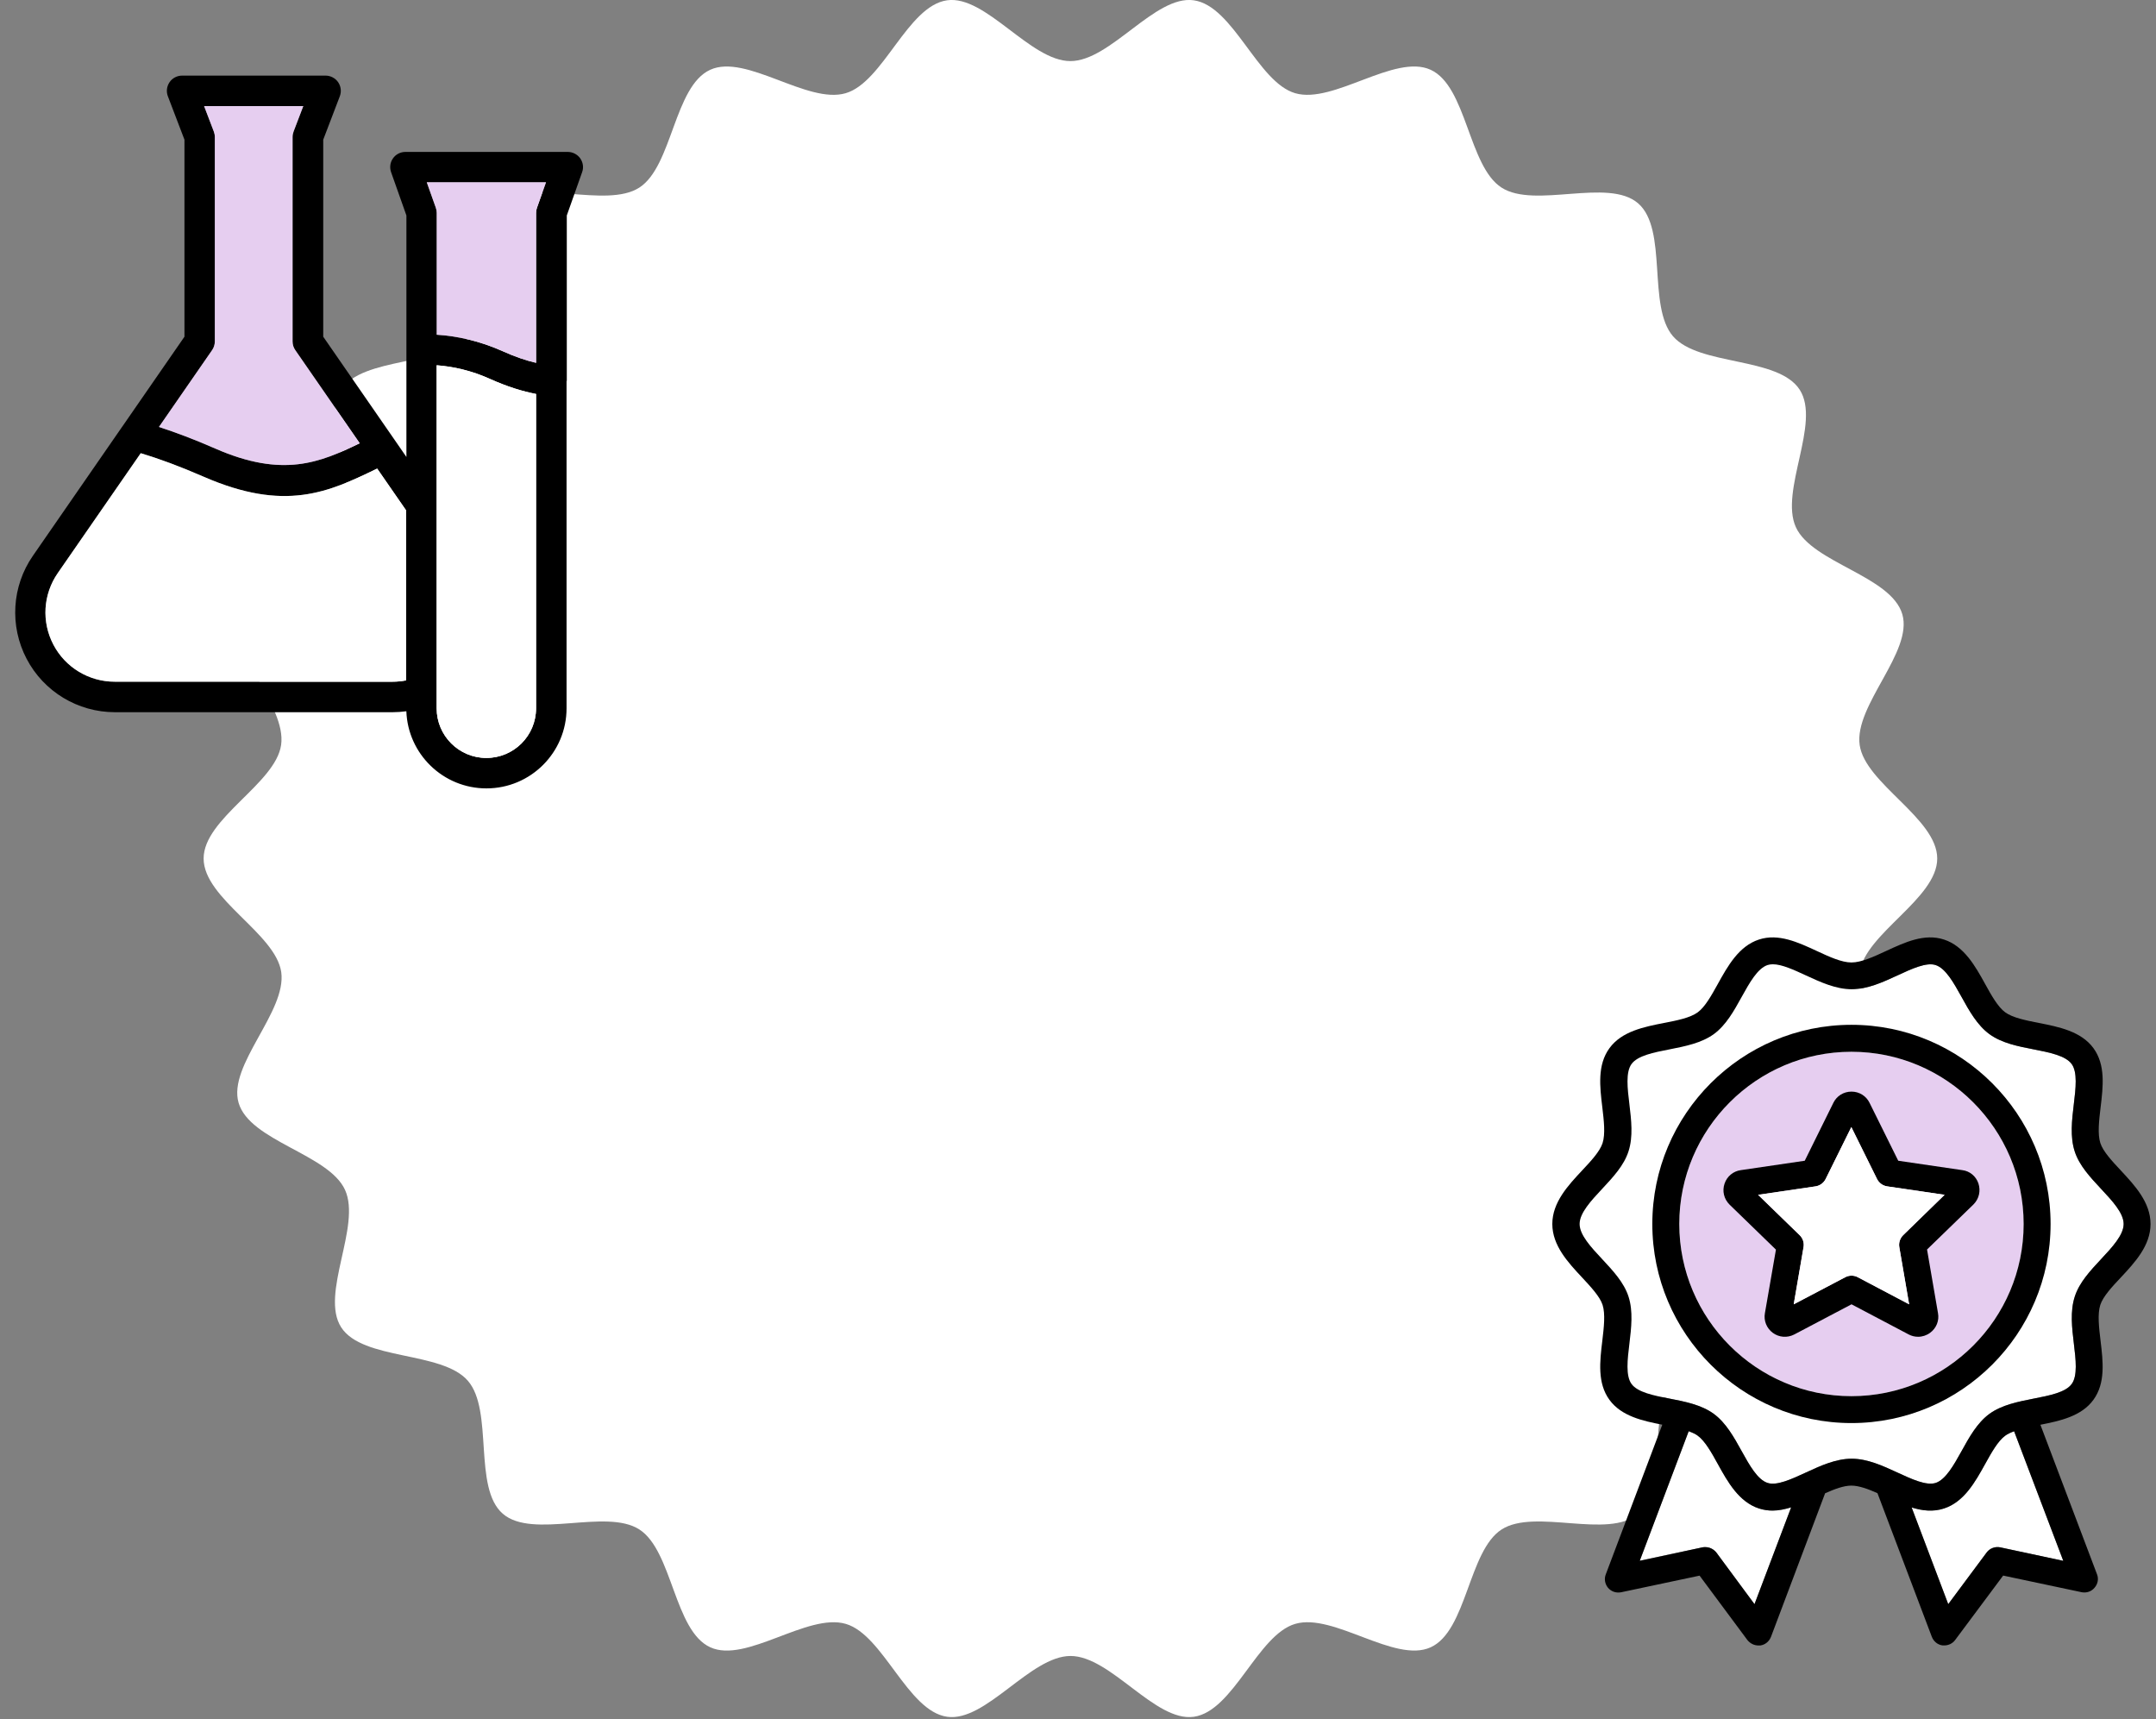 <svg xmlns="http://www.w3.org/2000/svg" fill="none" viewBox="0 0 360 287" height="287" width="360">
<rect x="0" y="0" width="360" height="287" fill="#808080" stroke="none"/>
<g clip-path="url(#clip0_1590_2313)">
<path fill="white" d="M323.47 143.33C323.47 150.04 311.45 155.83 310.53 162.29C309.59 168.91 319.49 177.83 317.65 184.12C315.78 190.51 302.61 192.67 299.88 198.65C297.12 204.69 304.09 216.06 300.52 221.6C296.93 227.17 283.69 225.53 279.37 230.52C275.04 235.52 278.53 248.39 273.54 252.72C268.55 257.05 256.31 251.76 250.73 255.35C245.19 258.92 244.94 272.26 238.89 275.02C232.91 277.75 222.66 269.23 216.27 271.11C209.98 272.95 205.97 285.67 199.35 286.62C192.89 287.54 185.47 276.47 178.75 276.47C172.04 276.47 164.61 287.54 158.15 286.62C151.53 285.68 147.51 272.95 141.22 271.11C134.83 269.24 124.58 277.76 118.6 275.02C112.56 272.26 112.3 258.92 106.76 255.35C101.19 251.76 88.94 257.05 83.95 252.72C78.95 248.39 82.45 235.51 78.12 230.52C73.79 225.53 60.56 227.17 56.97 221.6C53.4 216.06 60.37 204.7 57.61 198.65C54.88 192.67 41.71 190.52 39.84 184.12C38 177.83 47.9 168.91 46.96 162.29C46.02 155.83 34 150.05 34 143.33C34 136.62 46.02 130.83 46.94 124.37C47.88 117.75 37.98 108.83 39.82 102.54C41.7 96.15 54.87 94 57.6 88.02C60.36 81.98 53.39 70.61 56.96 65.07C60.55 59.5 73.79 61.14 78.11 56.15C82.44 51.15 78.95 38.28 83.94 33.95C88.93 29.62 101.17 34.91 106.75 31.32C112.29 27.75 112.54 14.41 118.59 11.65C124.57 8.92 134.82 17.44 141.21 15.56C147.5 13.72 151.51 1 158.13 0.05C164.59 -0.87 172.01 10.2 178.73 10.2C185.44 10.2 192.87 -0.87 199.33 0.05C205.95 0.99 209.97 13.72 216.26 15.56C222.65 17.43 232.9 8.91 238.88 11.65C244.92 14.41 245.18 27.75 250.72 31.32C256.29 34.91 268.54 29.62 273.53 33.95C278.53 38.28 275.03 51.16 279.36 56.15C283.69 61.14 296.92 59.5 300.51 65.07C304.08 70.61 297.11 81.97 299.87 88.02C302.6 94 315.77 96.15 317.64 102.55C319.48 108.84 309.58 117.76 310.52 124.38C311.44 130.83 323.47 136.62 323.47 143.33Z"></path>
</g>
<path fill="white" d="M292.959 267.817L286.589 259.197C286.139 258.637 285.469 258.297 284.749 258.297C284.599 258.297 284.449 258.297 284.299 258.327L273.799 260.577L281.969 238.947C282.539 239.157 283.069 239.387 283.479 239.687C284.709 240.587 285.799 242.537 286.839 244.427C288.479 247.397 290.349 250.757 293.719 251.847C294.469 252.087 295.229 252.197 295.979 252.197C297.019 252.197 298.049 251.967 299.079 251.657L292.959 267.817Z"></path>
<path fill="white" d="M344.519 260.585L334.009 258.335C333.149 258.155 332.249 258.485 331.719 259.195L325.309 267.815L319.199 251.675C320.989 252.225 322.789 252.435 324.589 251.845C327.959 250.755 329.819 247.395 331.459 244.435C332.509 242.545 333.589 240.585 334.829 239.685C335.229 239.395 335.749 239.155 336.309 238.955L344.519 260.585Z"></path>
<path fill="white" d="M350.838 210.206C349.048 212.126 347.198 214.096 346.438 216.466C345.638 218.926 345.968 221.686 346.288 224.356C346.608 226.976 346.928 229.686 345.928 231.056C344.908 232.466 342.218 232.986 339.598 233.496C336.978 234.016 334.258 234.546 332.188 236.046C330.148 237.536 328.818 239.936 327.538 242.256C326.238 244.596 324.888 247.016 323.218 247.576C321.638 248.076 319.208 246.946 316.848 245.856C314.378 244.716 311.818 243.536 309.178 243.536C306.528 243.536 303.978 244.716 301.508 245.856C299.138 246.946 296.688 248.086 295.138 247.576C293.448 247.026 292.108 244.596 290.808 242.256C289.528 239.936 288.188 237.536 286.158 236.046C284.088 234.536 281.378 234.006 278.748 233.496C276.138 232.986 273.448 232.456 272.428 231.056C271.428 229.686 271.748 226.976 272.068 224.356C272.388 221.686 272.718 218.916 271.918 216.456C271.158 214.096 269.298 212.116 267.518 210.206C265.668 208.226 263.758 206.176 263.758 204.346C263.758 202.516 265.668 200.466 267.518 198.486C269.308 196.566 271.158 194.596 271.918 192.226C272.718 189.766 272.388 187.006 272.068 184.336C271.748 181.716 271.428 179.006 272.428 177.636C273.448 176.236 276.138 175.706 278.758 175.196C281.388 174.676 284.098 174.146 286.168 172.646C288.208 171.156 289.538 168.756 290.818 166.436C292.118 164.096 293.458 161.676 295.138 161.116C295.408 161.036 295.688 160.986 296.008 160.986C297.528 160.986 299.548 161.926 301.518 162.836C303.988 163.976 306.548 165.156 309.188 165.156C311.828 165.156 314.388 163.976 316.858 162.836C319.198 161.746 321.658 160.616 323.198 161.116C324.888 161.666 326.228 164.096 327.528 166.436C328.808 168.756 330.148 171.156 332.178 172.646C334.248 174.156 336.958 174.686 339.588 175.196C342.198 175.706 344.888 176.236 345.918 177.636C346.918 179.006 346.598 181.716 346.278 184.336C345.958 187.006 345.628 189.776 346.428 192.236C347.188 194.596 349.048 196.576 350.838 198.496C352.688 200.476 354.598 202.516 354.598 204.346C354.598 206.176 352.688 208.226 350.838 210.206Z"></path>
<path fill="#E6CEF0" d="M309.148 233.095C293.298 233.095 280.398 220.195 280.398 204.345C280.398 188.495 293.298 175.595 309.148 175.595C324.998 175.595 337.898 188.495 337.898 204.345C337.908 220.195 325.008 233.095 309.148 233.095Z"></path>
<path fill="black" d="M354.129 195.417C352.669 193.857 351.169 192.247 350.709 190.847C350.219 189.327 350.489 187.057 350.749 184.877C351.169 181.397 351.599 177.797 349.559 174.997C347.499 172.177 343.759 171.437 340.459 170.787C338.319 170.367 336.089 169.927 334.829 169.017C333.599 168.117 332.509 166.167 331.469 164.277C329.829 161.307 327.959 157.947 324.589 156.857C321.339 155.797 318.089 157.307 314.939 158.767C312.909 159.707 310.809 160.687 309.149 160.687C307.489 160.687 305.399 159.717 303.359 158.767C300.209 157.307 296.949 155.797 293.709 156.857C290.339 157.947 288.479 161.307 286.839 164.267C285.789 166.157 284.709 168.117 283.469 169.017C282.209 169.937 279.989 170.377 277.839 170.787C274.539 171.437 270.799 172.167 268.739 174.997C266.699 177.797 267.129 181.397 267.549 184.877C267.809 187.067 268.079 189.327 267.589 190.847C267.129 192.257 265.629 193.867 264.169 195.417C261.839 197.907 259.199 200.737 259.199 204.347C259.199 207.957 261.839 210.787 264.169 213.277C265.619 214.837 267.129 216.447 267.589 217.847C268.079 219.367 267.809 221.637 267.549 223.827C267.129 227.307 266.699 230.907 268.739 233.707C270.739 236.457 274.329 237.227 277.559 237.857L268.129 262.837C267.829 263.587 267.979 264.447 268.499 265.087C269.059 265.727 269.849 265.987 270.669 265.837L283.789 263.057L291.779 273.817C292.229 274.377 292.899 274.717 293.619 274.717H293.919C294.749 274.607 295.419 274.037 295.719 273.257L304.749 249.307C306.319 248.607 307.859 248.027 309.129 248.027C310.399 248.027 311.929 248.597 313.489 249.287L322.559 273.247C322.859 274.037 323.529 274.597 324.359 274.707H324.659C325.369 274.707 326.049 274.367 326.459 273.807L334.479 263.047L347.599 265.827C348.389 265.977 349.209 265.717 349.739 265.077C350.299 264.437 350.449 263.577 350.149 262.827L340.699 237.867C343.939 237.227 347.539 236.467 349.549 233.707C351.589 230.907 351.159 227.307 350.739 223.827C350.479 221.637 350.209 219.377 350.699 217.857C351.159 216.447 352.659 214.837 354.119 213.287C356.449 210.797 359.089 207.967 359.089 204.357C359.089 200.737 356.459 197.917 354.129 195.417ZM292.959 267.817L286.589 259.197C286.139 258.637 285.469 258.297 284.749 258.297C284.599 258.297 284.449 258.297 284.299 258.327L273.799 260.577L281.969 238.947C282.539 239.157 283.069 239.387 283.479 239.687C284.709 240.587 285.799 242.537 286.839 244.427C288.479 247.397 290.349 250.757 293.719 251.847C294.469 252.087 295.229 252.197 295.979 252.197C297.019 252.197 298.049 251.967 299.079 251.657L292.959 267.817ZM344.519 260.587L334.009 258.337C333.149 258.157 332.249 258.487 331.719 259.197L325.309 267.817L319.199 251.677C320.989 252.227 322.789 252.437 324.589 251.847C327.959 250.757 329.819 247.397 331.459 244.437C332.509 242.547 333.589 240.587 334.829 239.687C335.229 239.397 335.749 239.157 336.309 238.957L344.519 260.587ZM350.839 210.207C349.049 212.127 347.199 214.097 346.439 216.467C345.639 218.927 345.969 221.687 346.289 224.357C346.609 226.977 346.929 229.687 345.929 231.057C344.909 232.467 342.219 232.987 339.599 233.497C336.979 234.017 334.259 234.547 332.189 236.047C330.149 237.537 328.819 239.937 327.539 242.257C326.239 244.597 324.889 247.017 323.219 247.577C321.639 248.077 319.209 246.947 316.849 245.857C314.379 244.717 311.819 243.537 309.179 243.537C306.529 243.537 303.979 244.717 301.509 245.857C299.139 246.947 296.689 248.087 295.139 247.577C293.449 247.027 292.109 244.597 290.809 242.257C289.529 239.937 288.189 237.537 286.159 236.047C284.089 234.537 281.379 234.007 278.749 233.497C276.139 232.987 273.449 232.457 272.429 231.057C271.429 229.687 271.749 226.977 272.069 224.357C272.389 221.687 272.719 218.917 271.919 216.457C271.159 214.097 269.299 212.117 267.519 210.207C265.669 208.227 263.759 206.177 263.759 204.347C263.759 202.517 265.669 200.467 267.519 198.487C269.309 196.567 271.159 194.597 271.919 192.227C272.719 189.767 272.389 187.007 272.069 184.337C271.749 181.717 271.429 179.007 272.429 177.637C273.449 176.237 276.139 175.707 278.759 175.197C281.389 174.677 284.099 174.147 286.169 172.647C288.209 171.157 289.539 168.757 290.819 166.437C292.119 164.097 293.459 161.677 295.139 161.117C295.409 161.037 295.689 160.987 296.009 160.987C297.529 160.987 299.549 161.927 301.519 162.837C303.989 163.977 306.549 165.157 309.189 165.157C311.829 165.157 314.389 163.977 316.859 162.837C319.199 161.747 321.659 160.617 323.199 161.117C324.889 161.667 326.229 164.097 327.529 166.437C328.809 168.757 330.149 171.157 332.179 172.647C334.249 174.157 336.959 174.687 339.589 175.197C342.199 175.707 344.889 176.237 345.919 177.637C346.919 179.007 346.599 181.717 346.279 184.337C345.959 187.007 345.629 189.777 346.429 192.237C347.189 194.597 349.049 196.577 350.839 198.497C352.689 200.477 354.599 202.517 354.599 204.347C354.599 206.177 352.689 208.227 350.839 210.207Z"></path>
<path fill="black" d="M309.148 171.095C290.818 171.095 275.898 186.015 275.898 204.345C275.898 222.675 290.818 237.585 309.148 237.585C327.478 237.585 342.398 222.675 342.398 204.345C342.398 186.015 327.488 171.095 309.148 171.095ZM309.148 233.095C293.298 233.095 280.398 220.195 280.398 204.345C280.398 188.495 293.298 175.595 309.148 175.595C324.998 175.595 337.898 188.495 337.898 204.345C337.908 220.195 325.008 233.095 309.148 233.095Z"></path>
<path fill="black" d="M327.659 195.358L316.959 193.788L312.179 184.138C311.619 182.978 310.459 182.248 309.159 182.248H309.149C307.849 182.248 306.689 182.968 306.129 184.118L301.349 193.788L290.679 195.358C289.419 195.528 288.369 196.388 287.959 197.608C287.539 198.838 287.849 200.178 288.799 201.118L296.539 208.628L294.699 219.228C294.469 220.488 294.979 221.748 296.009 222.518C297.059 223.288 298.419 223.398 299.589 222.798L309.159 217.758L318.719 222.798C319.219 223.058 319.749 223.178 320.279 223.178C320.989 223.178 321.699 222.948 322.289 222.508C323.329 221.748 323.829 220.478 323.599 219.238L321.769 208.608L329.509 201.098L329.529 201.078C330.449 200.158 330.759 198.818 330.349 197.578C329.939 196.358 328.889 195.508 327.659 195.358ZM317.779 206.218C317.259 206.738 317.009 207.488 317.139 208.218L318.779 217.758L310.209 213.238C309.559 212.888 308.779 212.888 308.109 213.238L299.509 217.758L301.149 208.208C301.279 207.478 301.029 206.728 300.499 206.218L293.559 199.478L303.149 198.068C303.879 197.958 304.509 197.498 304.839 196.838L309.129 188.168L313.419 196.838C313.749 197.498 314.379 197.958 315.109 198.068L324.699 199.478L317.779 206.218Z"></path>
<path fill="white" d="M317.779 206.216C317.259 206.736 317.009 207.486 317.139 208.216L318.779 217.756L310.209 213.236C309.559 212.886 308.779 212.886 308.109 213.236L299.509 217.756L301.149 208.206C301.279 207.476 301.029 206.726 300.499 206.216L293.559 199.476L303.149 198.066C303.879 197.956 304.509 197.496 304.839 196.836L309.129 188.166L313.419 196.836C313.749 197.496 314.379 197.956 315.109 198.066L324.699 199.476L317.779 206.216Z"></path>
<path fill="black" d="M94.601 63.603V118.244C94.601 125.634 88.611 131.624 81.221 131.624C74.001 131.624 68.111 125.904 67.851 118.744C67.101 118.844 66.341 118.904 65.581 118.904H19.181C12.991 118.904 7.311 115.474 4.441 109.984C1.571 104.504 1.971 97.874 5.491 92.793L20.351 71.314C20.371 71.284 20.391 71.254 20.411 71.234L30.801 56.214V23.323L28.031 16.073C27.731 15.293 27.841 14.414 28.311 13.723C28.781 13.034 29.571 12.623 30.411 12.623H54.361C55.191 12.623 55.981 13.034 56.461 13.723C56.931 14.414 57.041 15.293 56.741 16.073L53.971 23.323V56.214L65.941 73.513C65.961 73.534 65.971 73.564 65.991 73.584L67.861 76.293V58.364V35.974L65.301 28.744C65.031 27.963 65.141 27.104 65.621 26.433C66.101 25.753 66.871 25.363 67.701 25.363H94.801C95.621 25.363 96.401 25.764 96.881 26.433C97.361 27.113 97.481 27.974 97.201 28.744L94.641 35.974V63.544V63.603H94.601ZM72.911 60.983V115.464V115.564V118.244C72.911 122.824 76.621 126.544 81.211 126.544C85.801 126.544 89.511 122.834 89.511 118.244V65.773C87.201 65.334 84.671 64.543 81.841 63.273C78.721 61.864 75.701 61.194 72.911 60.983ZM89.511 60.574V35.533C89.511 35.243 89.561 34.964 89.661 34.684L91.171 30.433H71.261L72.771 34.684C72.871 34.953 72.921 35.243 72.921 35.533V55.883C76.341 56.103 80.071 56.904 83.921 58.623C85.951 59.544 87.801 60.173 89.511 60.574ZM60.061 74.004L49.301 58.453C49.001 58.023 48.851 57.523 48.851 57.014V22.863C48.851 22.553 48.911 22.244 49.021 21.953L50.641 17.713H34.081L35.701 21.953C35.811 22.244 35.871 22.553 35.871 22.863V57.014C35.871 57.533 35.711 58.033 35.421 58.453L26.541 71.284C29.331 72.183 32.471 73.364 35.981 74.903C47.231 79.823 53.431 77.224 60.061 74.004ZM67.821 85.224L62.981 78.234C54.851 82.174 47.611 85.543 33.941 79.564C29.971 77.834 26.501 76.564 23.501 75.663L9.641 95.683C7.191 99.224 6.911 103.814 8.911 107.624C10.901 111.434 14.851 113.814 19.151 113.814H65.551C66.321 113.814 67.081 113.734 67.811 113.594L67.821 85.224Z" clip-rule="evenodd" fill-rule="evenodd"></path>
<path fill="white" d="M72.91 60.983V115.463V115.563V118.243C72.91 122.823 76.62 126.543 81.21 126.543C85.8 126.543 89.51 122.833 89.51 118.243V65.773C87.2 65.333 84.67 64.543 81.84 63.273C78.72 61.863 75.7 61.193 72.91 60.983Z" clip-rule="evenodd" fill-rule="evenodd"></path>
<path fill="#E6CEF0" d="M89.512 60.576V35.536C89.512 35.246 89.562 34.966 89.662 34.686L91.172 30.436H71.262L72.772 34.686C72.872 34.956 72.922 35.246 72.922 35.536V55.886C76.342 56.106 80.072 56.906 83.922 58.626C85.952 59.546 87.802 60.176 89.512 60.576Z" clip-rule="evenodd" fill-rule="evenodd"></path>
<path fill="#E6CEF0" d="M60.061 74.003L49.301 58.453C49.001 58.023 48.851 57.523 48.851 57.013V22.863C48.851 22.553 48.911 22.243 49.021 21.953L50.641 17.713H34.081L35.701 21.953C35.811 22.243 35.871 22.553 35.871 22.863V57.013C35.871 57.533 35.711 58.033 35.421 58.453L26.541 71.283C29.331 72.183 32.471 73.363 35.981 74.903C47.231 79.823 53.431 77.223 60.061 74.003Z" clip-rule="evenodd" fill-rule="evenodd"></path>
<path fill="white" d="M67.821 85.223L62.981 78.233C54.851 82.173 47.611 85.543 33.941 79.563C29.971 77.833 26.501 76.563 23.501 75.663L9.641 95.683C7.191 99.223 6.911 103.813 8.911 107.623C10.901 111.433 14.851 113.813 19.151 113.813H65.551C66.321 113.813 67.081 113.733 67.811 113.593L67.821 85.223Z" clip-rule="evenodd" fill-rule="evenodd"></path>
<defs>
<clipPath id="clip0_1590_2313">
<rect transform="translate(34)" fill="white" height="286.67" width="289.47"></rect>
</clipPath>
</defs>
</svg>

